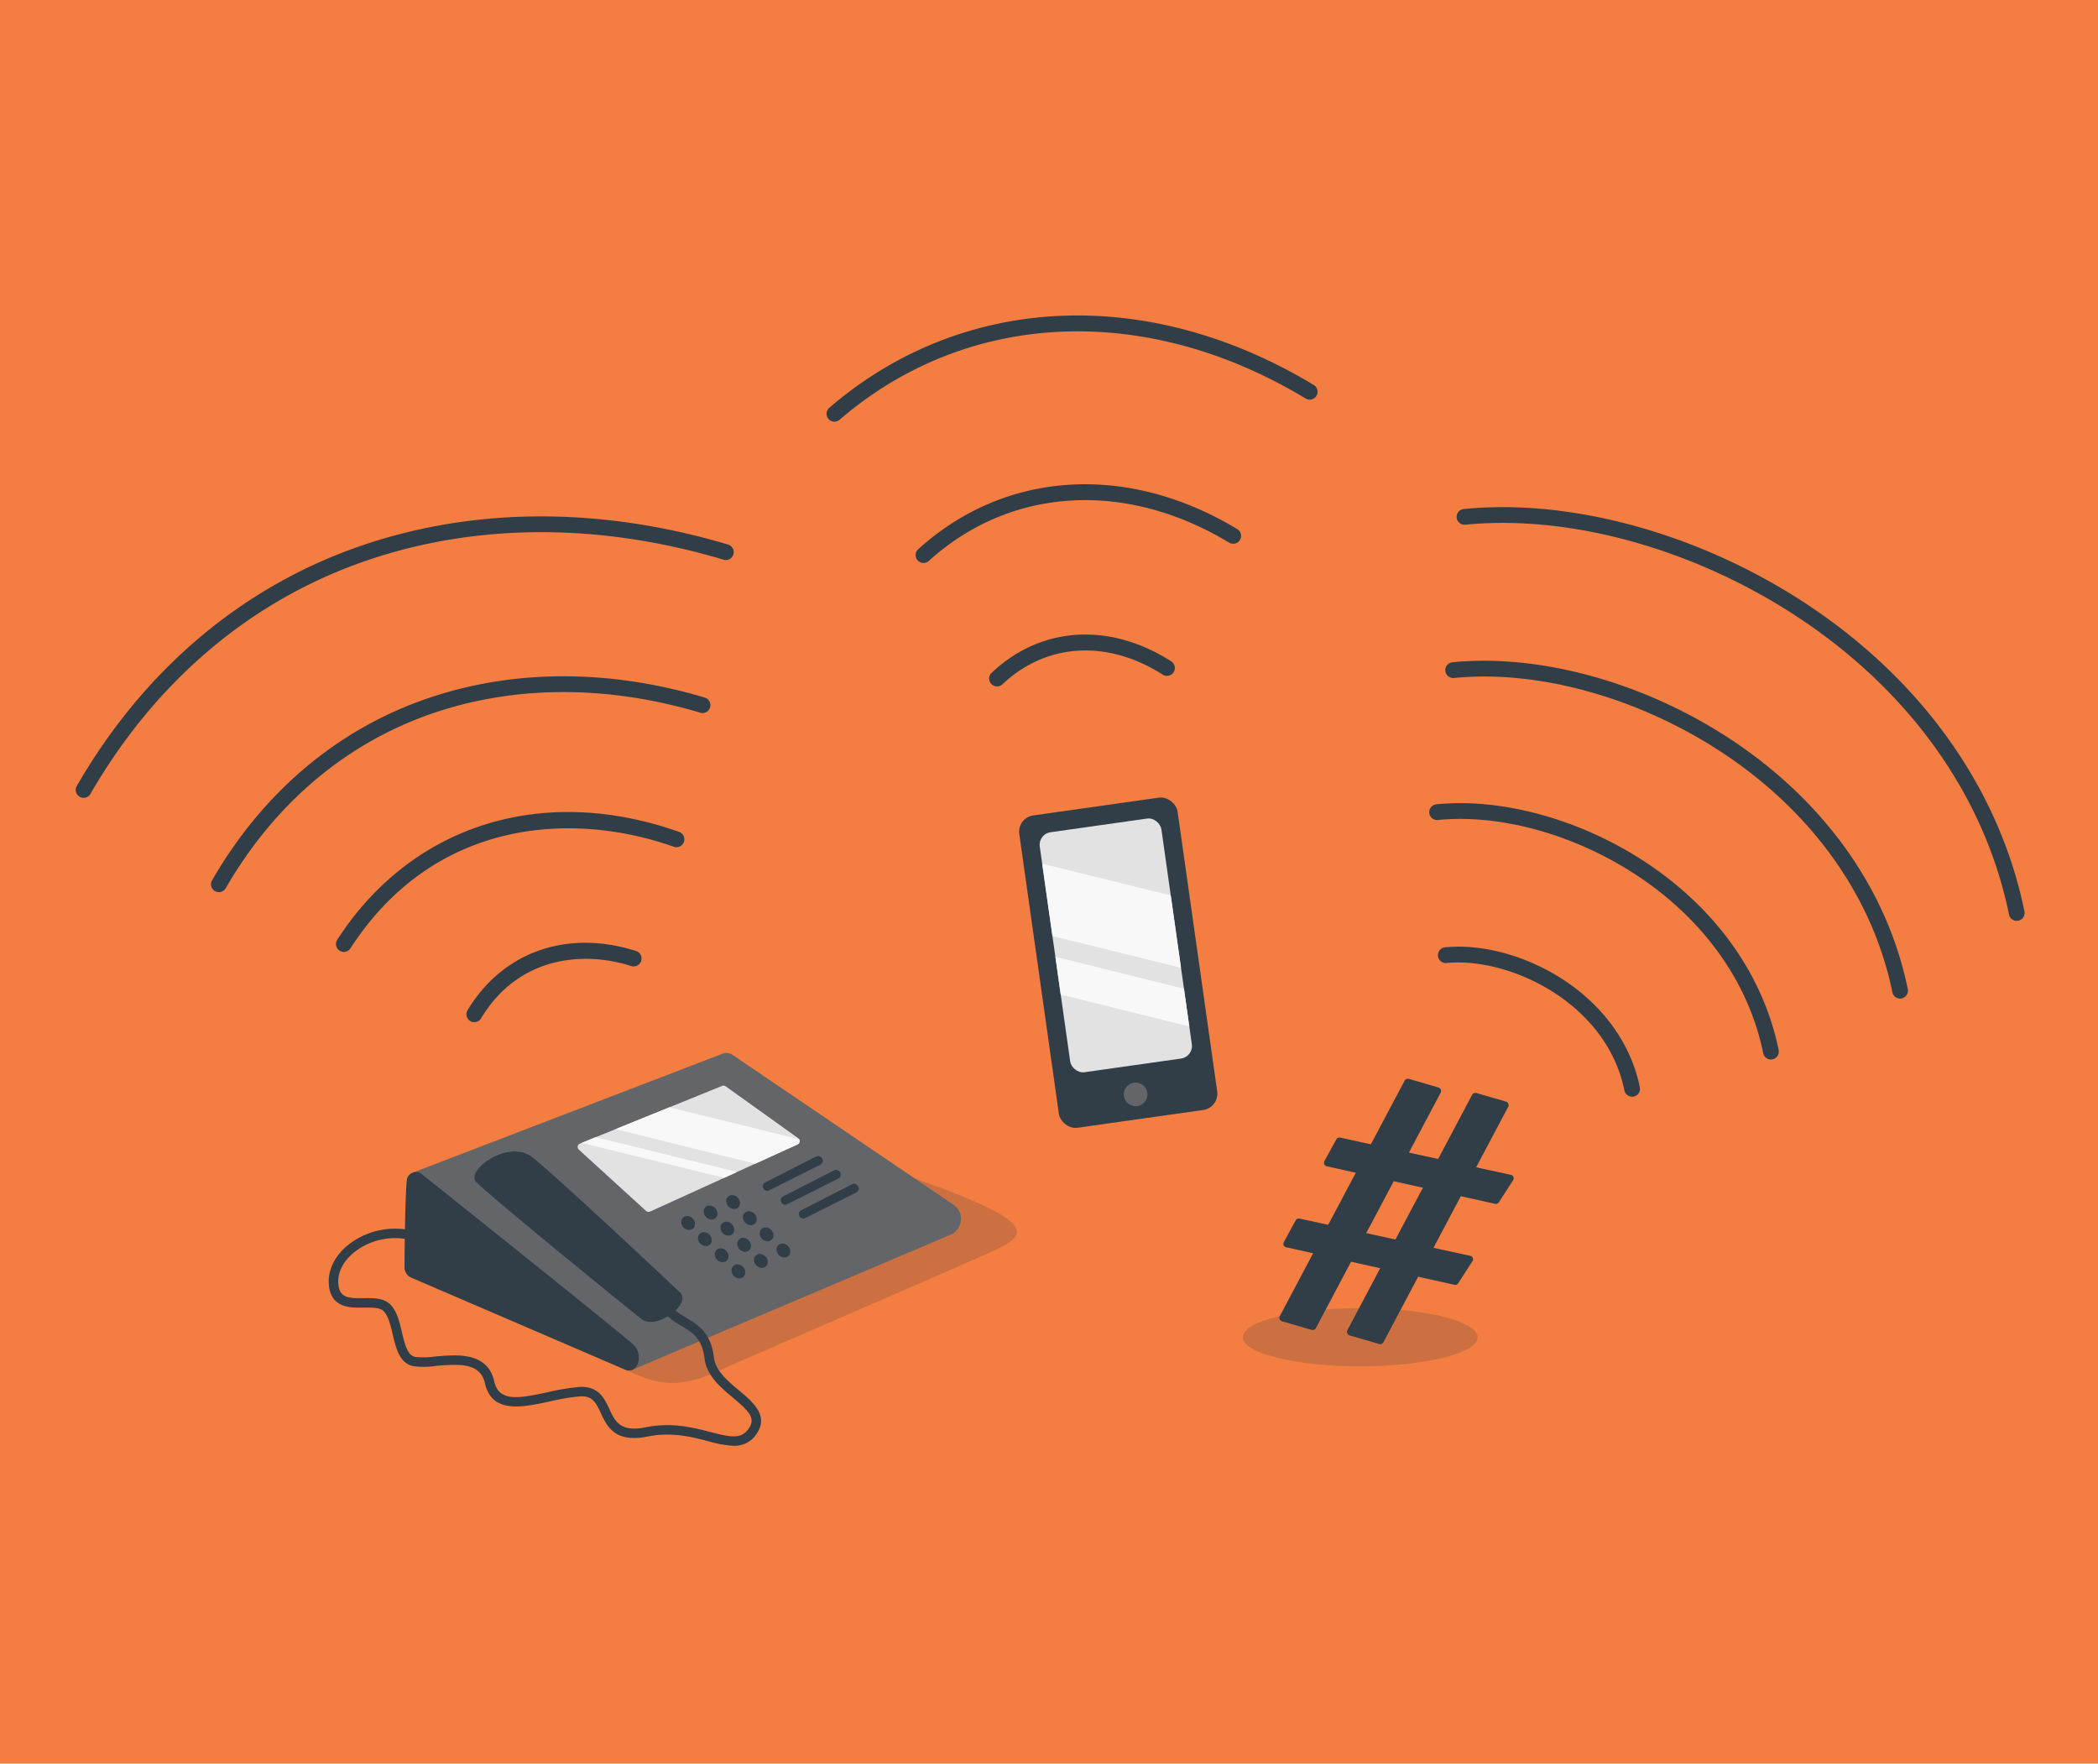<svg xmlns="http://www.w3.org/2000/svg" width="665" height="559" viewBox="0 0 665 559"><defs><style>.a{fill:#f47d41;}.b,.c{fill:#313e48;}.b{opacity:0.2;mix-blend-mode:multiply;isolation:isolate;}.d{fill:#646569;}.e{fill:#e2e2e3;}.f{fill:#f8f8f8;}</style></defs><g transform="translate(-55 -963)"><path class="a" d="M0,0H665V559H0Z" transform="translate(55 963)"/><g transform="translate(-647.737 955.148)"><ellipse class="b" cx="37.224" cy="9.216" rx="37.224" ry="9.216" transform="translate(1096.667 422.498)"/><path class="b" d="M900.926,442.015c6.235,2.621,13.653,7.285,27.313,1.284s74.416-32.223,88.505-38.571,17.111-10.234-47.5-31.35C969.241,373.378,900.434,443.082,900.926,442.015Z"/><path class="c" d="M1147.945,350.4l-39.535,74.589a1.172,1.172,0,0,0,.708,1.674l9.357,2.72a1.172,1.172,0,0,0,1.362-.576l39.535-74.59a1.172,1.172,0,0,0-.708-1.674l-9.357-2.72A1.172,1.172,0,0,0,1147.945,350.4Z"/><path class="c" d="M1169.357,354.872l-39.535,74.589a1.172,1.172,0,0,0,.708,1.674l9.357,2.72a1.172,1.172,0,0,0,1.362-.576l39.535-74.59a1.171,1.171,0,0,0-.708-1.673l-9.357-2.721A1.171,1.171,0,0,0,1169.357,354.872Z"/><path class="c" d="M1126.31,368.99l-3.774,6.918a1.11,1.11,0,0,0,.733,1.616l53.369,11.911a1.111,1.111,0,0,0,1.174-.481l4.537-7.016a1.111,1.111,0,0,0-.7-1.689l-54.131-11.813A1.111,1.111,0,0,0,1126.31,368.99Z"/><path class="c" d="M1113.431,394.654l-3.774,6.919a1.111,1.111,0,0,0,.733,1.616l53.368,11.91a1.111,1.111,0,0,0,1.175-.481l4.537-7.016a1.11,1.11,0,0,0-.7-1.688L1114.643,394.1A1.111,1.111,0,0,0,1113.431,394.654Z"/><path class="c" d="M1220.064,355.471a2.5,2.5,0,0,1-2.447-2c-5.707-27.933-36.658-42.339-56.357-40.372a2.5,2.5,0,0,1-.5-4.975c11.652-1.163,25.5,2.562,37.039,9.968,13.129,8.424,21.906,20.633,24.714,34.378a2.5,2.5,0,0,1-1.949,2.95A2.549,2.549,0,0,1,1220.064,355.471Z"/><path class="c" d="M1264.066,343.676a2.5,2.5,0,0,1-2.447-2c-4.651-22.765-19.286-43.049-41.21-57.116-19.4-12.449-42.536-18.727-61.9-16.789a2.5,2.5,0,0,1-.5-4.976c20.444-2.044,44.778,4.519,65.1,17.557,23.068,14.8,38.484,36.225,43.408,60.323a2.5,2.5,0,0,1-1.949,2.95A2.473,2.473,0,0,1,1264.066,343.676Z"/><path class="c" d="M1305,324.36a2.5,2.5,0,0,1-2.447-2c-6.273-30.7-26-58.049-55.54-77-26.129-16.765-57.31-25.22-83.406-22.606a2.5,2.5,0,1,1-.5-4.975c27.176-2.716,59.557,6.019,86.6,23.373,30.688,19.691,51.194,48.177,57.738,80.212a2.5,2.5,0,0,1-1.948,2.95A2.555,2.555,0,0,1,1305,324.36Z"/><path class="c" d="M1341.974,299.731a2.5,2.5,0,0,1-2.446-2c-7.784-38.1-32.249-72.023-68.891-95.534-32.4-20.787-71.064-31.264-103.443-28.024a2.5,2.5,0,0,1-.5-4.976c33.461-3.342,73.328,7.417,106.64,28.792,37.788,24.246,63.034,59.312,71.089,98.741a2.5,2.5,0,0,1-1.949,2.95A2.549,2.549,0,0,1,1341.974,299.731Z"/><path class="c" d="M1018.773,225.426a2.5,2.5,0,0,1-1.72-4.315c15.6-14.771,37.425-16.149,56.967-3.6a2.5,2.5,0,0,1-2.7,4.207c-17.51-11.242-36.986-10.085-50.827,3.024A2.491,2.491,0,0,1,1018.773,225.426Z"/><path class="c" d="M995.455,186.3a2.5,2.5,0,0,1-1.68-4.352c27.545-24.974,66.3-27.421,101.139-6.383a2.5,2.5,0,0,1-2.585,4.28c-32.874-19.851-69.351-17.626-95.2,5.807A2.49,2.49,0,0,1,995.455,186.3Z"/><path class="c" d="M967.225,141.509a2.5,2.5,0,0,1-1.632-4.394c42.068-36.242,100.911-39.014,153.568-7.236a2.5,2.5,0,1,1-2.584,4.281c-50.741-30.624-107.346-28.04-147.721,6.743A2.49,2.49,0,0,1,967.225,141.509Z"/><path class="c" d="M853.082,331.838a2.5,2.5,0,0,1-2.139-3.79c11.129-18.5,31.571-25.7,53.353-18.773a2.5,2.5,0,1,1-1.515,4.764c-15.25-4.846-35.751-3.034-47.554,16.587A2.5,2.5,0,0,1,853.082,331.838Z"/><path class="c" d="M811.732,309.578a2.5,2.5,0,0,1-2.1-3.857c23.509-36.4,65.02-49.5,108.333-34.194a2.5,2.5,0,1,1-1.666,4.714c-32.147-11.36-75.945-8.868-102.467,32.193A2.5,2.5,0,0,1,811.732,309.578Z"/><path class="c" d="M772.118,290.631a2.5,2.5,0,0,1-2.162-3.751c16.364-28.325,40.377-48.4,69.442-58.04,26.742-8.875,56.732-8.833,86.729.122a2.5,2.5,0,1,1-1.431,4.791c-29.008-8.659-57.959-8.717-83.723-.167-27.885,9.253-50.946,28.547-66.688,55.8A2.5,2.5,0,0,1,772.118,290.631Z"/><path class="c" d="M729.235,260.741a2.5,2.5,0,0,1-2.162-3.751c21.627-37.436,53.357-63.959,91.758-76.7,35.351-11.731,75.005-11.671,114.672.17a2.5,2.5,0,1,1-1.43,4.791c-38.683-11.547-77.295-11.621-111.667-.215-37.221,12.351-68,38.1-89,74.457A2.5,2.5,0,0,1,729.235,260.741Z"/><path class="d" d="M903.11,442.057l100.907-42.822a5.453,5.453,0,0,0,.931-9.532l-70-47.481a3.482,3.482,0,0,0-3.161-.385L833.7,379.489s1.472,3.56,1.828,5l3.639,15.674Z"/><path class="c" d="M853.641,382.471c-3.433-3.59,10.234-13.774,17.839-7.794S914.61,414,918.315,417.571s-7.54,12.025-12.155,8.45S857.866,386.891,853.641,382.471Z"/><path class="c" d="M935.279,466.12a33.957,33.957,0,0,1-8.065-1.456c-5.167-1.339-11.595-3.007-19.133-1.488-10.488,2.112-12.945-3.19-14.918-7.451-1.639-3.539-2.763-5.524-6.661-5.263a69.708,69.708,0,0,0-9.617,1.626c-8.529,1.844-18.2,3.933-20.417-5.711-1.458-6.343-7.359-6.312-15.536-5.575a26.391,26.391,0,0,1-7.237.075c-4.329-.934-5.465-5.754-6.468-10.008-.661-2.808-1.346-5.712-2.791-7.321-1.168-1.3-3.714-1.263-6.412-1.224-4.379.063-10.382.149-11.052-7.217-.416-4.578,1.837-9.208,6.183-12.7a24.026,24.026,0,0,1,22.088-3.974l-.9,2.861a21,21,0,0,0-19.3,3.45c-3.549,2.856-5.4,6.535-5.075,10.1.4,4.384,3.162,4.56,8.021,4.489,3.249-.045,6.608-.094,8.686,2.219,1.958,2.179,2.732,5.463,3.48,8.638,1.029,4.367,1.876,7.266,4.18,7.763a25.557,25.557,0,0,0,6.335-.129c7-.629,16.573-1.494,18.73,7.89,1.479,6.431,7.369,5.5,16.859,3.45a72.017,72.017,0,0,1,10.048-1.686c6.148-.413,8.057,3.693,9.586,6.995,1.843,3.98,3.437,7.417,11.6,5.771,8.212-1.653,15.014.109,20.478,1.525,6.487,1.682,9.713,2.335,12.12-1.16,2.188-3.176.253-5.3-5.035-9.735-3.92-3.289-8.364-7.018-9-12.383-.759-6.434-3.812-8.269-7.347-10.393a23.6,23.6,0,0,1-5.18-3.825l2.164-2.077a21,21,0,0,0,4.561,3.331c3.679,2.211,7.85,4.717,8.781,12.612.494,4.184,4.283,7.363,7.947,10.438,4.467,3.748,9.53,8,5.577,13.734A8.189,8.189,0,0,1,935.279,466.12Z"/><path class="e" d="M886.556,370.335l45.082-18.291a1.152,1.152,0,0,1,1.11.134l22.972,16.439a1.153,1.153,0,0,1-.183,1.978L908.8,391.88a1.155,1.155,0,0,1-1.271-.192l-21.32-19.432A1.154,1.154,0,0,1,886.556,370.335Z"/><path class="c" d="M945.279,382.66l16.1-8.22a1.4,1.4,0,0,1,1.39.067l.121.077a1.4,1.4,0,0,1-.126,2.43l-16.217,8.143a1.4,1.4,0,0,1-1.5-.158h0A1.4,1.4,0,0,1,945.279,382.66Z"/><path class="c" d="M950.988,387.058l16.1-8.22a1.4,1.4,0,0,1,1.39.067l.12.077a1.4,1.4,0,0,1-.125,2.43l-16.218,8.143a1.4,1.4,0,0,1-1.5-.158h0A1.4,1.4,0,0,1,950.988,387.058Z"/><path class="c" d="M956.7,391.456l16.1-8.22a1.4,1.4,0,0,1,1.39.067l.121.077a1.4,1.4,0,0,1-.125,2.43l-16.218,8.143a1.4,1.4,0,0,1-1.5-.158h0A1.4,1.4,0,0,1,956.7,391.456Z"/><ellipse class="c" cx="2.034" cy="2.352" rx="2.034" ry="2.352" transform="matrix(0.734, -0.679, 0.679, 0.734, 917.757, 395.154)"/><ellipse class="c" cx="2.034" cy="2.352" rx="2.034" ry="2.352" transform="matrix(0.734, -0.679, 0.679, 0.734, 924.884, 391.841)"/><ellipse class="c" cx="2.034" cy="2.352" rx="2.034" ry="2.352" transform="matrix(0.734, -0.679, 0.679, 0.734, 932.012, 388.527)"/><ellipse class="c" cx="2.034" cy="2.352" rx="2.034" ry="2.352" transform="matrix(0.734, -0.679, 0.679, 0.734, 923.071, 400.269)"/><ellipse class="c" cx="2.034" cy="2.352" rx="2.034" ry="2.352" transform="matrix(0.734, -0.679, 0.679, 0.734, 930.198, 396.955)"/><ellipse class="c" cx="2.034" cy="2.352" rx="2.034" ry="2.352" transform="matrix(0.734, -0.679, 0.679, 0.734, 937.325, 393.641)"/><ellipse class="c" cx="2.034" cy="2.352" rx="2.034" ry="2.352" transform="matrix(0.734, -0.679, 0.679, 0.734, 928.384, 405.383)"/><ellipse class="c" cx="2.034" cy="2.352" rx="2.034" ry="2.352" transform="matrix(0.734, -0.679, 0.679, 0.734, 935.512, 402.069)"/><ellipse class="c" cx="2.034" cy="2.352" rx="2.034" ry="2.352" transform="matrix(0.734, -0.679, 0.679, 0.734, 942.639, 398.756)"/><ellipse class="c" cx="2.034" cy="2.352" rx="2.034" ry="2.352" transform="matrix(0.734, -0.679, 0.679, 0.734, 933.698, 410.498)"/><ellipse class="c" cx="2.034" cy="2.352" rx="2.034" ry="2.352" transform="matrix(0.734, -0.679, 0.679, 0.734, 940.825, 407.184)"/><ellipse class="c" cx="2.034" cy="2.352" rx="2.034" ry="2.352" transform="matrix(0.734, -0.679, 0.679, 0.734, 947.953, 403.87)"/><path class="f" d="M897.828,365.761l44.29,10.945,13.419-6.111a1.148,1.148,0,0,0,.495-1.623l-41.09-10.154Z"/><path class="f" d="M887.123,370.1l45.109,11.1,4.106-1.87-44.8-11.027Z"/><rect class="c" width="50.678" height="99.995" rx="5.204" transform="translate(1025.088 267.047) rotate(-8.055)"/><rect class="e" width="38.938" height="76.825" rx="3.998" transform="translate(1031.749 272.206) rotate(-8.056)"/><circle class="d" cx="3.752" cy="3.752" r="3.752" transform="translate(1058.931 350.991)"/><path class="f" d="M1036.326,304.549l40.751,10.07-3.248-22.944-40.751-10.07Z"/><path class="f" d="M1038.951,323.09l40.758,10.119-1.691-11.949-40.758-10.121Z"/><path class="c" d="M831.663,382.013c-.523,5.839-.674,21.572-.714,27.545a3.534,3.534,0,0,0,2.14,3.269l67.837,29.188a2.913,2.913,0,0,0,3.95-1.879,5.735,5.735,0,0,0-1.338-6.051c-3.164-2.954-52.694-42.6-67.15-54.1A2.919,2.919,0,0,0,831.663,382.013Z"/></g></g></svg>